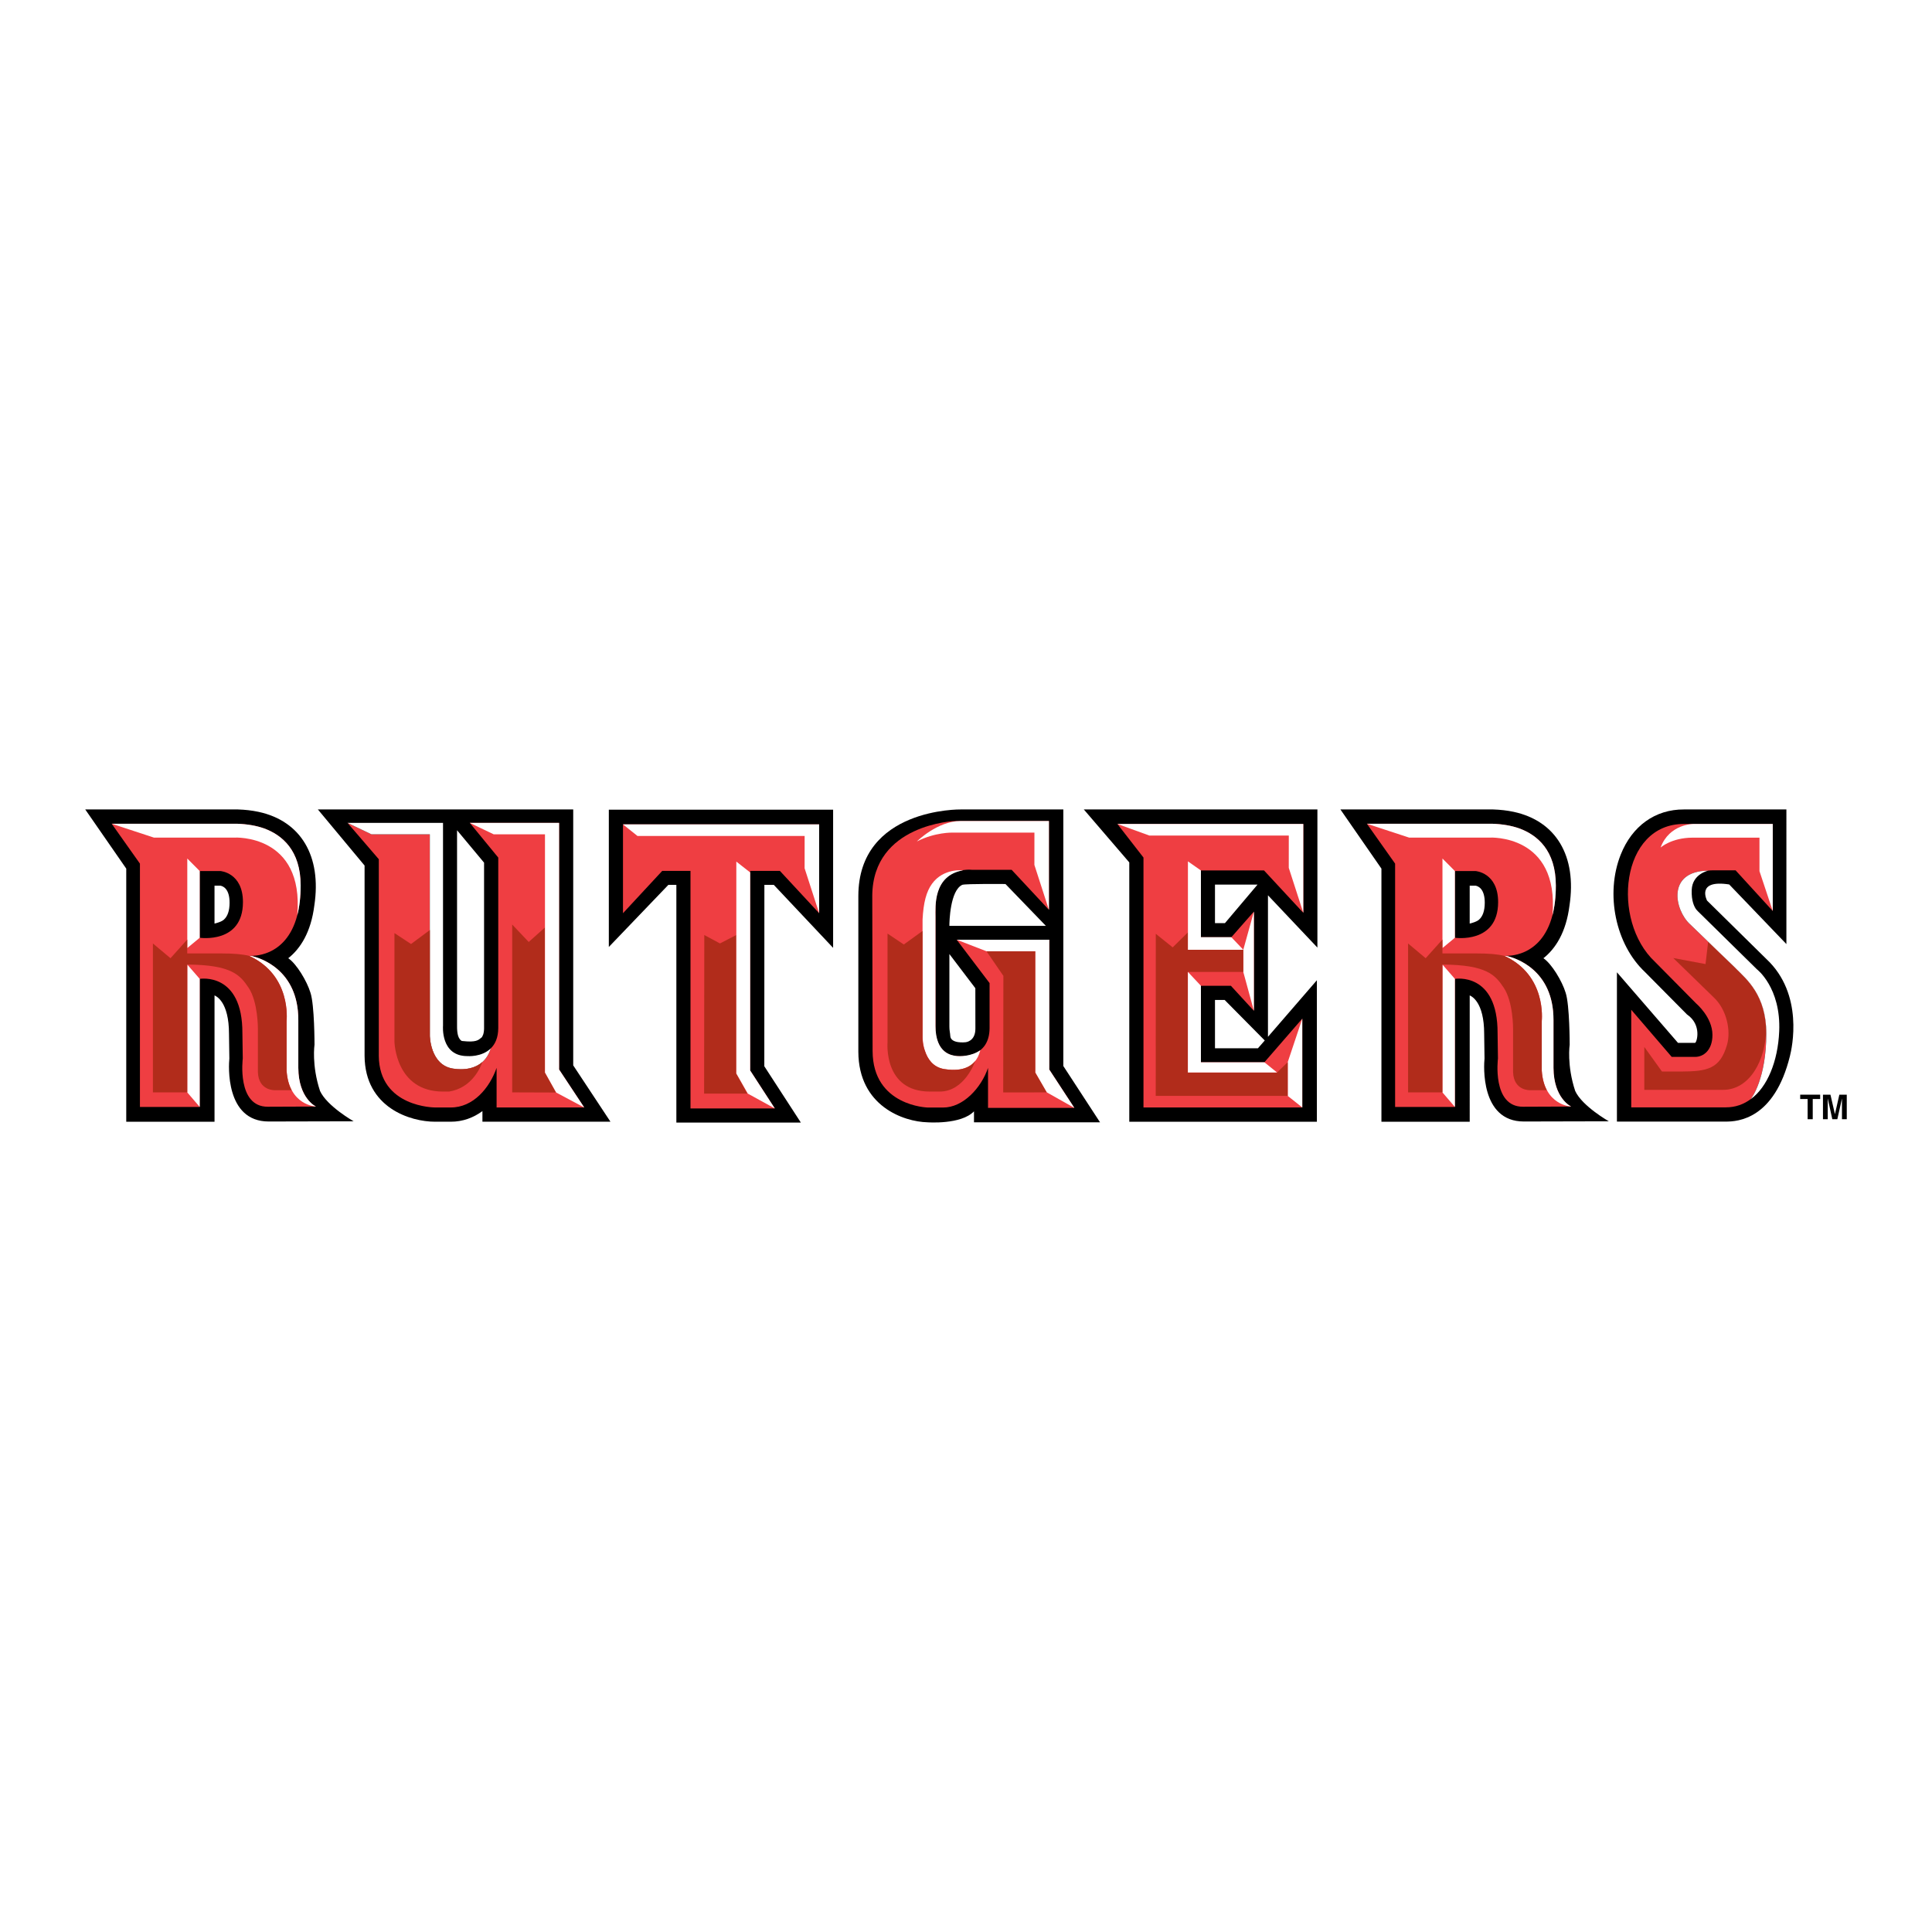 <?xml version="1.0" encoding="utf-8"?>
<!-- Generator: Adobe Illustrator 13.0.0, SVG Export Plug-In . SVG Version: 6.00 Build 14948)  -->
<!DOCTYPE svg PUBLIC "-//W3C//DTD SVG 1.0//EN" "http://www.w3.org/TR/2001/REC-SVG-20010904/DTD/svg10.dtd">
<svg version="1.0" id="Layer_1" xmlns="http://www.w3.org/2000/svg" xmlns:xlink="http://www.w3.org/1999/xlink" x="0px" y="0px"
	 width="192.756px" height="192.756px" viewBox="0 0 192.756 192.756" enable-background="new 0 0 192.756 192.756"
	 xml:space="preserve">
<g>
	<polygon fill-rule="evenodd" clip-rule="evenodd" fill="#FFFFFF" points="0,0 192.756,0 192.756,192.756 0,192.756 0,0 	"/>
	<path fill-rule="evenodd" clip-rule="evenodd" d="M57.19,106.291V80.759H31.714l4.66,5.596v18.985
		c0.035,5.212,4.617,6.578,7.029,6.574c-0.002,0,1.554,0,1.554,0c1.233,0.005,2.292-0.413,3.175-1.058v1.058h12.774L57.19,106.291
		L57.19,106.291L57.19,106.291z M48.297,102.578c-0.003,0.573-0.16,0.835-0.264,0.958l-0.017-0.011
		c-0.274,0.25-0.534,0.486-1.831,0.342l-0.093-0.01h-0.015c-0.111-0.056-0.276-0.185-0.389-0.58
		c-0.061-0.233-0.093-0.549-0.088-0.909c0-0.016,0-16.15,0-19.534l2.696,3.233V102.578L48.297,102.578z"/>
	<path fill-rule="evenodd" clip-rule="evenodd" d="M108.132,80.759l4.537,5.283v25.873h18.717V97.798l-4.881,5.644V89.324
		l4.933,5.218V80.759H108.132L108.132,80.759L108.132,80.759z M121.219,88.255h4.246l-3.254,3.848h-0.992V88.255L121.219,88.255
		L121.219,88.255z M125.504,104.587h-4.285v-4.823h0.963l4.002,4.045L125.504,104.587L125.504,104.587z"/>
	<path fill-rule="evenodd" clip-rule="evenodd" d="M176.229,95.678c0,0-5.901-5.807-5.919-5.829
		c0.025,0.032-1.164-2.129,2.214-1.606l5.705,5.947V80.759h-10.222c-2.872-0.015-5.174,1.656-6.306,4.501
		c-1.563,3.927-0.521,8.968,2.423,11.724c-0.039-0.038,4.188,4.229,4.188,4.229c1.516,1.025,0.98,2.836,0.796,2.836h-1.692
		l-6.095-7.043v14.896h10.856c1.214,0.003,4.847-0.235,6.405-6.536C178.777,104.586,180.003,99.198,176.229,95.678L176.229,95.678z"
		/>
	<path fill-rule="evenodd" clip-rule="evenodd" d="M157.158,108.847c-0.854-2.576-0.55-4.619-0.55-4.619s0.002-3.976-0.405-5.187
		c-0.346-1.143-1.388-2.883-2.215-3.439c1.207-0.954,2.263-2.584,2.6-5.257c0.746-4.926-1.332-8.433-5.562-9.346
		c-0.67-0.144-1.34-0.217-2.055-0.24c-0.053,0-15.238,0-15.238,0l4.092,5.904v25.252h8.808V99.312
		c0.165,0.075,1.443,0.63,1.443,3.836c0,0.023,0.028,2.02,0.035,2.46c-0.069,0.653-0.429,6.284,3.924,6.284
		c-0.005,0,8.479-0.02,8.479-0.02S157.855,110.365,157.158,108.847L157.158,108.847L157.158,108.847z M147.558,91.759
		c-0.224,0.195-0.636,0.315-0.926,0.388v-3.784h0.576c0.269,0.042,0.93,0.301,0.927,1.705
		C148.133,90.858,147.939,91.427,147.558,91.759L147.558,91.759z"/>
	<path fill-rule="evenodd" clip-rule="evenodd" d="M109.75,111.972H97.175v-1.094c-1.295,1.348-4.61,1.094-4.646,1.094
		c-2.368-0.06-6.868-1.604-6.892-7.034c0,0,0-15.52,0-15.534c0-8.816,10.219-8.645,10.219-8.645h10.232v25.598L109.75,111.972
		L109.75,111.972L109.75,111.972z M100.315,88.198c0,0-3.887-0.038-4.302,0.079c-1.227,0.551-1.294,3.705-1.294,4.096h9.627
		L100.315,88.198L100.315,88.198L100.315,88.198z M97.315,102.633l-0.005-4.04l-2.59-3.409c0,3.157,0,7.225,0,7.236
		c-0.004,0.364,0.08,0.675,0.088,0.919c0.026,0.813,1.486,0.652,1.527,0.645C96.334,103.983,97.315,103.92,97.315,102.633
		L97.315,102.633z"/>
	<polygon fill-rule="evenodd" clip-rule="evenodd" fill="#EF3E42" points="130.03,82.206 130.03,91.07 126.112,86.845 
		119.816,86.845 119.816,93.505 122.853,93.505 125.101,90.95 125.101,100.85 122.805,98.35 119.816,98.35 119.816,105.983 
		126.149,105.983 129.929,101.628 129.929,110.493 114.085,110.493 114.085,85.557 111.48,82.206 130.03,82.206 	"/>
	<polygon fill-rule="evenodd" clip-rule="evenodd" fill="#FFFFFF" points="129.929,101.628 129.929,110.493 128.477,109.337 
		128.477,105.972 129.929,101.628 	"/>
	<polygon fill-rule="evenodd" clip-rule="evenodd" fill="#FFFFFF" points="124.044,96.97 125.101,100.85 125.101,90.95 
		124.044,94.758 124.044,96.97 	"/>
	<polygon fill-rule="evenodd" clip-rule="evenodd" fill="#FFFFFF" points="111.48,82.206 114.666,83.361 128.584,83.361 
		128.581,86.585 130.03,91.07 130.03,82.206 111.48,82.206 	"/>
	<polygon fill-rule="evenodd" clip-rule="evenodd" fill="#B12C1B" points="128.477,105.972 127.412,107.003 118.515,107.003 
		118.515,96.967 124.044,96.97 124.044,94.758 118.52,94.758 118.52,93.02 116.999,94.519 115.313,93.165 115.308,109.337 
		128.477,109.337 128.477,105.972 	"/>
	<polygon fill-rule="evenodd" clip-rule="evenodd" fill="#FFFFFF" points="122.853,93.505 119.816,93.505 119.816,86.845 
		118.52,85.938 118.52,94.758 124.044,94.758 122.853,93.505 	"/>
	<polygon fill-rule="evenodd" clip-rule="evenodd" fill="#FFFFFF" points="126.149,105.983 119.816,105.983 119.816,98.35 
		118.515,96.967 118.515,107.003 127.412,107.003 126.149,105.983 	"/>
	<path fill-rule="evenodd" clip-rule="evenodd" fill="#EF3E42" d="M37.792,105.328c0.035,5.176,5.617,5.165,5.617,5.165h1.556
		c2.262,0.011,3.89-1.964,4.581-3.954v3.954h8.743l-2.508-3.79V82.1h-8.91l2.841,3.461v17.008c-0.005,0.978-0.321,1.615-0.748,2.031
		c-0.439,1.472-1.727,2.325-3.758,2.016c-2.3-0.35-2.319-3.284-2.319-3.284V83.238h-5.829L34.674,82.1l3.119,3.626V105.328
		L37.792,105.328z"/>
	<path fill-rule="evenodd" clip-rule="evenodd" fill="#FFFFFF" d="M42.885,83.238v20.094c0,0,0.02,2.935,2.319,3.284
		c2.032,0.31,3.319-0.544,3.758-2.016c-0.911,0.89-2.331,0.767-2.331,0.767c-2.696,0.006-2.431-3.026-2.431-3.026V82.1h-9.527
		l2.383,1.138H42.885L42.885,83.238z"/>
	<polygon fill-rule="evenodd" clip-rule="evenodd" fill="#B12C1B" points="51.102,108.987 55.49,109.002 54.373,107.005 
		54.373,92.531 52.75,93.98 51.102,92.241 51.102,108.987 	"/>
	<polygon fill-rule="evenodd" clip-rule="evenodd" fill="#FFFFFF" points="55.78,106.703 55.78,82.1 46.87,82.1 49.252,83.238 
		54.373,83.238 54.373,107.005 55.49,109.002 58.288,110.493 55.78,106.703 	"/>
	<path fill-rule="evenodd" clip-rule="evenodd" fill="#EF3E42" d="M107.187,110.533l-2.501-3.824l0.01-12.953h-9.248l3.282,4.328
		v4.49c-0.016,3.066-3.013,2.799-3.013,2.799c-2.643,0.005-2.383-3.026-2.383-3.026V90.64c0-4.321,3.633-3.859,3.633-3.859h3.964
		l3.721,3.994v-8.862h-9.376c0,0-8.193,0.291-8.251,7.446l0.034,15.514c0.024,5.49,5.5,5.626,5.5,5.626h1.525
		c2.007,0.011,3.814-1.963,4.491-3.954v3.989H107.187L107.187,110.533z"/>
	<polygon fill-rule="evenodd" clip-rule="evenodd" fill="#B12C1B" points="100.09,108.993 104.446,108.988 103.303,107.011 
		103.303,94.908 98.422,94.908 100.108,97.363 100.09,108.993 	"/>
	<polygon fill-rule="evenodd" clip-rule="evenodd" fill="#FFFFFF" points="104.686,106.709 104.686,93.756 95.448,93.756 
		98.422,94.908 103.303,94.908 103.303,94.908 103.303,107.011 104.446,108.988 107.187,110.533 104.686,106.709 	"/>
	<path fill-rule="evenodd" clip-rule="evenodd" fill="#FFFFFF" d="M95.337,105.346c-0.325-0.062-2.003-0.195-2.003-2.999V91.512
		c0-1.058-0.249-4.162,2.756-4.679c0,0-1.965-0.243-3.107,1.347c-0.561,0.78-0.851,1.858-0.938,3.558v0.006v11.593
		c0,0-0.072,2.958,2.157,3.323c1.247,0.203,3.109,0.159,3.604-1.882C96.93,105.4,95.717,105.418,95.337,105.346L95.337,105.346z"/>
	<path fill-rule="evenodd" clip-rule="evenodd" fill="#FFFFFF" d="M95.848,81.913c-2.332,0-4.373,2.041-4.373,2.041
		c1.807-0.933,3.557-0.885,3.557-0.885h8.173l-0.003,3.225l1.449,4.484v-8.865H95.848L95.848,81.913z"/>
	<path fill-rule="evenodd" clip-rule="evenodd" fill="#B12C1B" d="M94.201,106.661c-1.117-0.184-1.657-1.018-1.917-1.804
		c-0.231-0.563-0.256-1.16-0.24-1.538V92.882l-1.872,1.351l-1.622-1.089v10.834c0,0-0.443,4.927,4.221,4.927h0.951
		c2.497,0.028,3.543-2.943,3.58-3.051C96.521,106.828,95.174,106.82,94.201,106.661L94.201,106.661z"/>
	<path fill-rule="evenodd" clip-rule="evenodd" fill="#EF3E42" d="M173.089,96.523l-4.48-4.317c-1.527-1.401-2.361-5.289,1.812-5.34
		c0.166-0.025,0.344-0.038,0.535-0.033h2.204l3.709,4.059v-8.685h-8.843c-6.352-0.033-7.284,9.657-2.921,13.742l4.13,4.177
		c0,0,1.616,1.357,1.616,3.133c0,1.515-0.888,2.187-1.726,2.187h-2.338l-4.038-4.702v9.737h9.443
		c0.956,0.002,1.786-0.304,2.486-0.827c0.103-0.133,1.546-2.064,1.546-6.54C176.225,99.131,174.082,97.567,173.089,96.523
		L173.089,96.523z"/>
	<path fill-rule="evenodd" clip-rule="evenodd" fill="#FFFFFF" d="M176.868,90.893v-8.685h-7.919c0,0-2.396-0.015-3.272,2.352
		c0,0,1.081-0.975,3.165-0.986h6.701v3.342L176.868,90.893L176.868,90.893z"/>
	<path fill-rule="evenodd" clip-rule="evenodd" fill="#B12C1B" d="M173.089,96.523l-2.665-2.566l-0.263,2.23l-3.22-0.605
		l4.024,3.913c1.344,1.253,1.733,3.38,1.344,4.734c-0.701,2.437-1.991,2.66-4.562,2.678h-1.932l-1.761-2.451l-0.003,4.279h7.856
		c2.683,0.005,4.28-3.012,4.3-6.085c-0.155-3.513-2.03-5.019-3.018-6.02c-0.003-0.002-0.005-0.005-0.007-0.007
		C173.151,96.589,173.12,96.556,173.089,96.523L173.089,96.523z"/>
	<path fill-rule="evenodd" clip-rule="evenodd" fill="#FFFFFF" d="M175.29,96.709l-5.902-5.802
		c-0.053-0.051-0.102-0.105-0.148-0.162c-0.194-0.256-0.503-0.846-0.457-1.964c0.066-1.604,1.665-1.915,1.638-1.915
		c-4.173,0.051-3.339,3.938-1.812,5.34l1.815,1.75l2.665,2.566c0.031,0.032,0.1,0.104,0.103,0.106
		c1.03,1.044,3.033,2.633,3.033,6.485c0,4.476-1.443,6.407-1.546,6.54c-0.004,0.005-0.006,0.008-0.006,0.008
		c1.66-1.203,2.708-3.774,2.838-6.757C177.699,98.539,175.29,96.709,175.29,96.709L175.29,96.709z"/>
	<path fill-rule="evenodd" clip-rule="evenodd" fill="#EF3E42" d="M154.991,106.548c0,0,0.001-4.858,0-4.765
		c0.02-5.638-4.775-6.427-4.775-6.427s3.55,0.287,4.673-4.045c0.211-0.814,0.337-1.791,0.337-2.963c0-3.507-1.846-5.042-3.662-5.703
		c-0.749-0.262-1.644-0.427-2.708-0.461h-12.482l2.816,3.98v24.276h5.966V97.662c0,0,4.284-0.728,4.258,5.43l0.036,2.522
		c0,0-0.613,4.826,2.504,4.805l4.8-0.019C156.753,110.4,155.011,109.605,154.991,106.548L154.991,106.548L154.991,106.548z
		 M145.155,93.56v-6.657h2.052c0,0,2.267,0.144,2.261,3.114C149.459,94.196,145.155,93.56,145.155,93.56L145.155,93.56z"/>
	<polygon fill-rule="evenodd" clip-rule="evenodd" fill="#FFFFFF" points="145.155,110.44 143.911,108.988 143.911,96.232 
		145.155,97.662 145.155,110.44 	"/>
	<polygon fill-rule="evenodd" clip-rule="evenodd" fill="#FFFFFF" points="145.155,93.56 145.155,86.903 143.915,85.656 
		143.915,94.587 145.155,93.56 	"/>
	<path fill-rule="evenodd" clip-rule="evenodd" fill="#FFFFFF" d="M150.095,95.369c4.227,1.943,3.728,6.387,3.728,6.509
		c0,0.121,0,4.942,0,4.942c0.234,3.481,2.931,3.58,2.931,3.58s-1.742-0.795-1.762-3.853c0,0,0.001-4.858,0-4.765
		c0.018-5.101-3.905-6.233-4.652-6.402C150.185,95.367,150.095,95.369,150.095,95.369L150.095,95.369z"/>
	<path fill-rule="evenodd" clip-rule="evenodd" fill="#B12C1B" d="M153.822,106.82c0,0,0-4.821,0-4.942
		c0-0.122,0.499-4.566-3.728-6.509c0,0,0.003,0,0.008,0c-0.714-0.175-1.599-0.244-2.786-0.244h-3.405v-1.385l-1.671,1.862
		l-1.756-1.471v14.858h3.427l0.005-12.755c4.455,0.028,5.277,1.071,6.107,2.303c0.955,1.415,0.936,4.107,0.936,4.107v4.316
		c0.059,1.88,1.694,1.811,1.694,1.811h1.673C154.062,108.281,153.878,107.647,153.822,106.82L153.822,106.82z"/>
	<path fill-rule="evenodd" clip-rule="evenodd" fill="#FFFFFF" d="M148.621,83.567c0,0,6.958-0.386,6.268,7.744
		c0.211-0.814,0.337-1.791,0.337-2.963c0-3.507-1.846-5.042-3.662-5.703c-0.749-0.262-1.644-0.427-2.708-0.461h-12.482l4.215,1.384
		H148.621L148.621,83.567z"/>
	<path fill-rule="evenodd" clip-rule="evenodd" d="M31.93,108.847c-0.854-2.576-0.551-4.619-0.551-4.619s0.003-3.976-0.405-5.187
		c-0.345-1.143-1.387-2.883-2.215-3.439c1.208-0.954,2.263-2.584,2.601-5.257c0.745-4.926-1.333-8.433-5.563-9.346
		c-0.67-0.144-1.34-0.217-2.055-0.24c-0.052,0-15.237,0-15.237,0l4.091,5.904v25.252h8.807V99.312
		c0.166,0.075,1.444,0.63,1.444,3.836c0,0.023,0.029,2.02,0.036,2.46c-0.07,0.653-0.43,6.284,3.924,6.284
		c-0.005,0,8.478-0.02,8.478-0.02S32.627,110.365,31.93,108.847L31.93,108.847L31.93,108.847z M22.329,91.759
		c-0.224,0.195-0.636,0.315-0.927,0.388v-3.784h0.577c0.269,0.042,0.929,0.301,0.926,1.705
		C22.904,90.858,22.71,91.427,22.329,91.759L22.329,91.759z"/>
	<path fill-rule="evenodd" clip-rule="evenodd" fill="#EF3E42" d="M29.763,106.548c0,0,0-4.858,0-4.765
		c0.02-5.638-4.775-6.427-4.775-6.427s3.549,0.287,4.672-4.045c0.211-0.814,0.336-1.791,0.336-2.963
		c0-3.507-1.845-5.042-3.662-5.703c-0.75-0.262-1.643-0.427-2.708-0.461H11.144l2.817,3.98v24.276h5.965V97.662
		c0,0,4.285-0.728,4.258,5.43l0.037,2.522c0,0-0.614,4.826,2.503,4.805l4.8-0.019C31.524,110.4,29.782,109.605,29.763,106.548
		L29.763,106.548L29.763,106.548z M19.926,93.56v-6.657h2.053c0,0,2.266,0.144,2.26,3.114C24.23,94.196,19.926,93.56,19.926,93.56
		L19.926,93.56z"/>
	<polygon fill-rule="evenodd" clip-rule="evenodd" fill="#FFFFFF" points="19.926,110.44 18.683,108.988 18.683,96.232 
		19.926,97.662 19.926,110.44 	"/>
	<polygon fill-rule="evenodd" clip-rule="evenodd" fill="#FFFFFF" points="19.926,93.56 19.926,86.903 18.686,85.656 18.686,94.587 
		19.926,93.56 	"/>
	<path fill-rule="evenodd" clip-rule="evenodd" fill="#FFFFFF" d="M24.866,95.369c4.227,1.943,3.728,6.387,3.728,6.509
		c0,0.121,0,4.942,0,4.942c0.234,3.481,2.931,3.58,2.931,3.58s-1.742-0.795-1.762-3.853c0,0,0-4.858,0-4.765
		c0.018-5.101-3.906-6.233-4.653-6.402C24.956,95.367,24.866,95.369,24.866,95.369L24.866,95.369z"/>
	<path fill-rule="evenodd" clip-rule="evenodd" fill="#B12C1B" d="M28.594,106.82c0,0,0-4.821,0-4.942
		c0-0.122,0.499-4.566-3.728-6.509c0,0,0.003,0,0.008,0c-0.714-0.175-1.599-0.244-2.787-0.244h-3.406v-1.385l-1.67,1.862
		l-1.755-1.471v14.858h3.427l0.005-12.755c4.455,0.028,5.277,1.071,6.108,2.303c0.954,1.415,0.935,4.107,0.935,4.107v4.316
		c0.058,1.88,1.694,1.811,1.694,1.811h1.673C28.833,108.281,28.649,107.647,28.594,106.82L28.594,106.82z"/>
	<path fill-rule="evenodd" clip-rule="evenodd" fill="#FFFFFF" d="M23.393,83.567c0,0,6.958-0.386,6.267,7.744
		c0.211-0.814,0.336-1.791,0.336-2.963c0-3.507-1.845-5.042-3.662-5.703c-0.75-0.262-1.643-0.427-2.708-0.461H11.144l4.215,1.384
		H23.393L23.393,83.567z"/>
	<path fill-rule="evenodd" clip-rule="evenodd" fill="#B12C1B" d="M45.201,106.616c-2.299-0.35-2.313-3.301-2.313-3.301V92.789
		l-1.879,1.395l-1.654-1.089v10.835c0,0,0.09,4.976,4.847,4.976h0.595c2.317-0.361,3.166-2.469,3.329-2.948
		C47.461,106.542,46.475,106.811,45.201,106.616L45.201,106.616z"/>
	<polygon fill-rule="evenodd" clip-rule="evenodd" points="60.743,80.784 60.743,94.479 66.686,88.28 67.481,88.28 67.481,111.997 
		79.9,111.997 76.256,106.381 76.263,88.28 77.199,88.28 83.12,94.567 83.12,80.784 60.743,80.784 	"/>
	<polygon fill-rule="evenodd" clip-rule="evenodd" fill="#EF3E42" points="74.854,82.249 72.742,82.249 68.448,82.249 
		64.452,82.249 62.155,82.249 62.155,91.112 66.073,86.887 68.89,86.887 68.89,110.589 77.303,110.589 74.844,106.8 74.852,86.887 
		77.808,86.887 81.726,91.112 81.726,82.249 74.854,82.249 	"/>
	<polygon fill-rule="evenodd" clip-rule="evenodd" fill="#B12C1B" points="70.249,109.108 74.56,109.108 73.463,107.102 
		73.463,93.288 71.829,94.127 70.268,93.288 70.249,109.108 	"/>
	<polygon fill-rule="evenodd" clip-rule="evenodd" fill="#FFFFFF" points="72.742,82.249 68.448,82.249 62.155,82.249 
		63.602,83.404 69.053,83.404 72.136,83.404 80.279,83.404 80.276,86.628 81.726,91.112 81.726,82.249 72.742,82.249 	"/>
	<polygon fill-rule="evenodd" clip-rule="evenodd" fill="#FFFFFF" points="74.844,106.8 74.844,87.044 73.463,85.96 73.463,107.102 
		74.607,109.108 77.303,110.589 74.844,106.8 	"/>
	<polygon fill-rule="evenodd" clip-rule="evenodd" points="180.857,111.665 180.347,111.665 180.347,109.649 179.606,109.649 
		179.606,109.216 181.598,109.216 181.598,109.649 180.857,109.649 180.857,111.665 	"/>
	<polygon fill-rule="evenodd" clip-rule="evenodd" points="184.252,111.665 183.774,111.665 183.774,109.619 183.768,109.619 
		183.311,111.665 182.81,111.665 182.362,109.619 182.355,109.619 182.355,111.665 181.878,111.665 181.878,109.216 
		182.625,109.216 183.068,111.146 183.075,111.146 183.512,109.216 184.252,109.216 184.252,111.665 	"/>
</g>
</svg>
